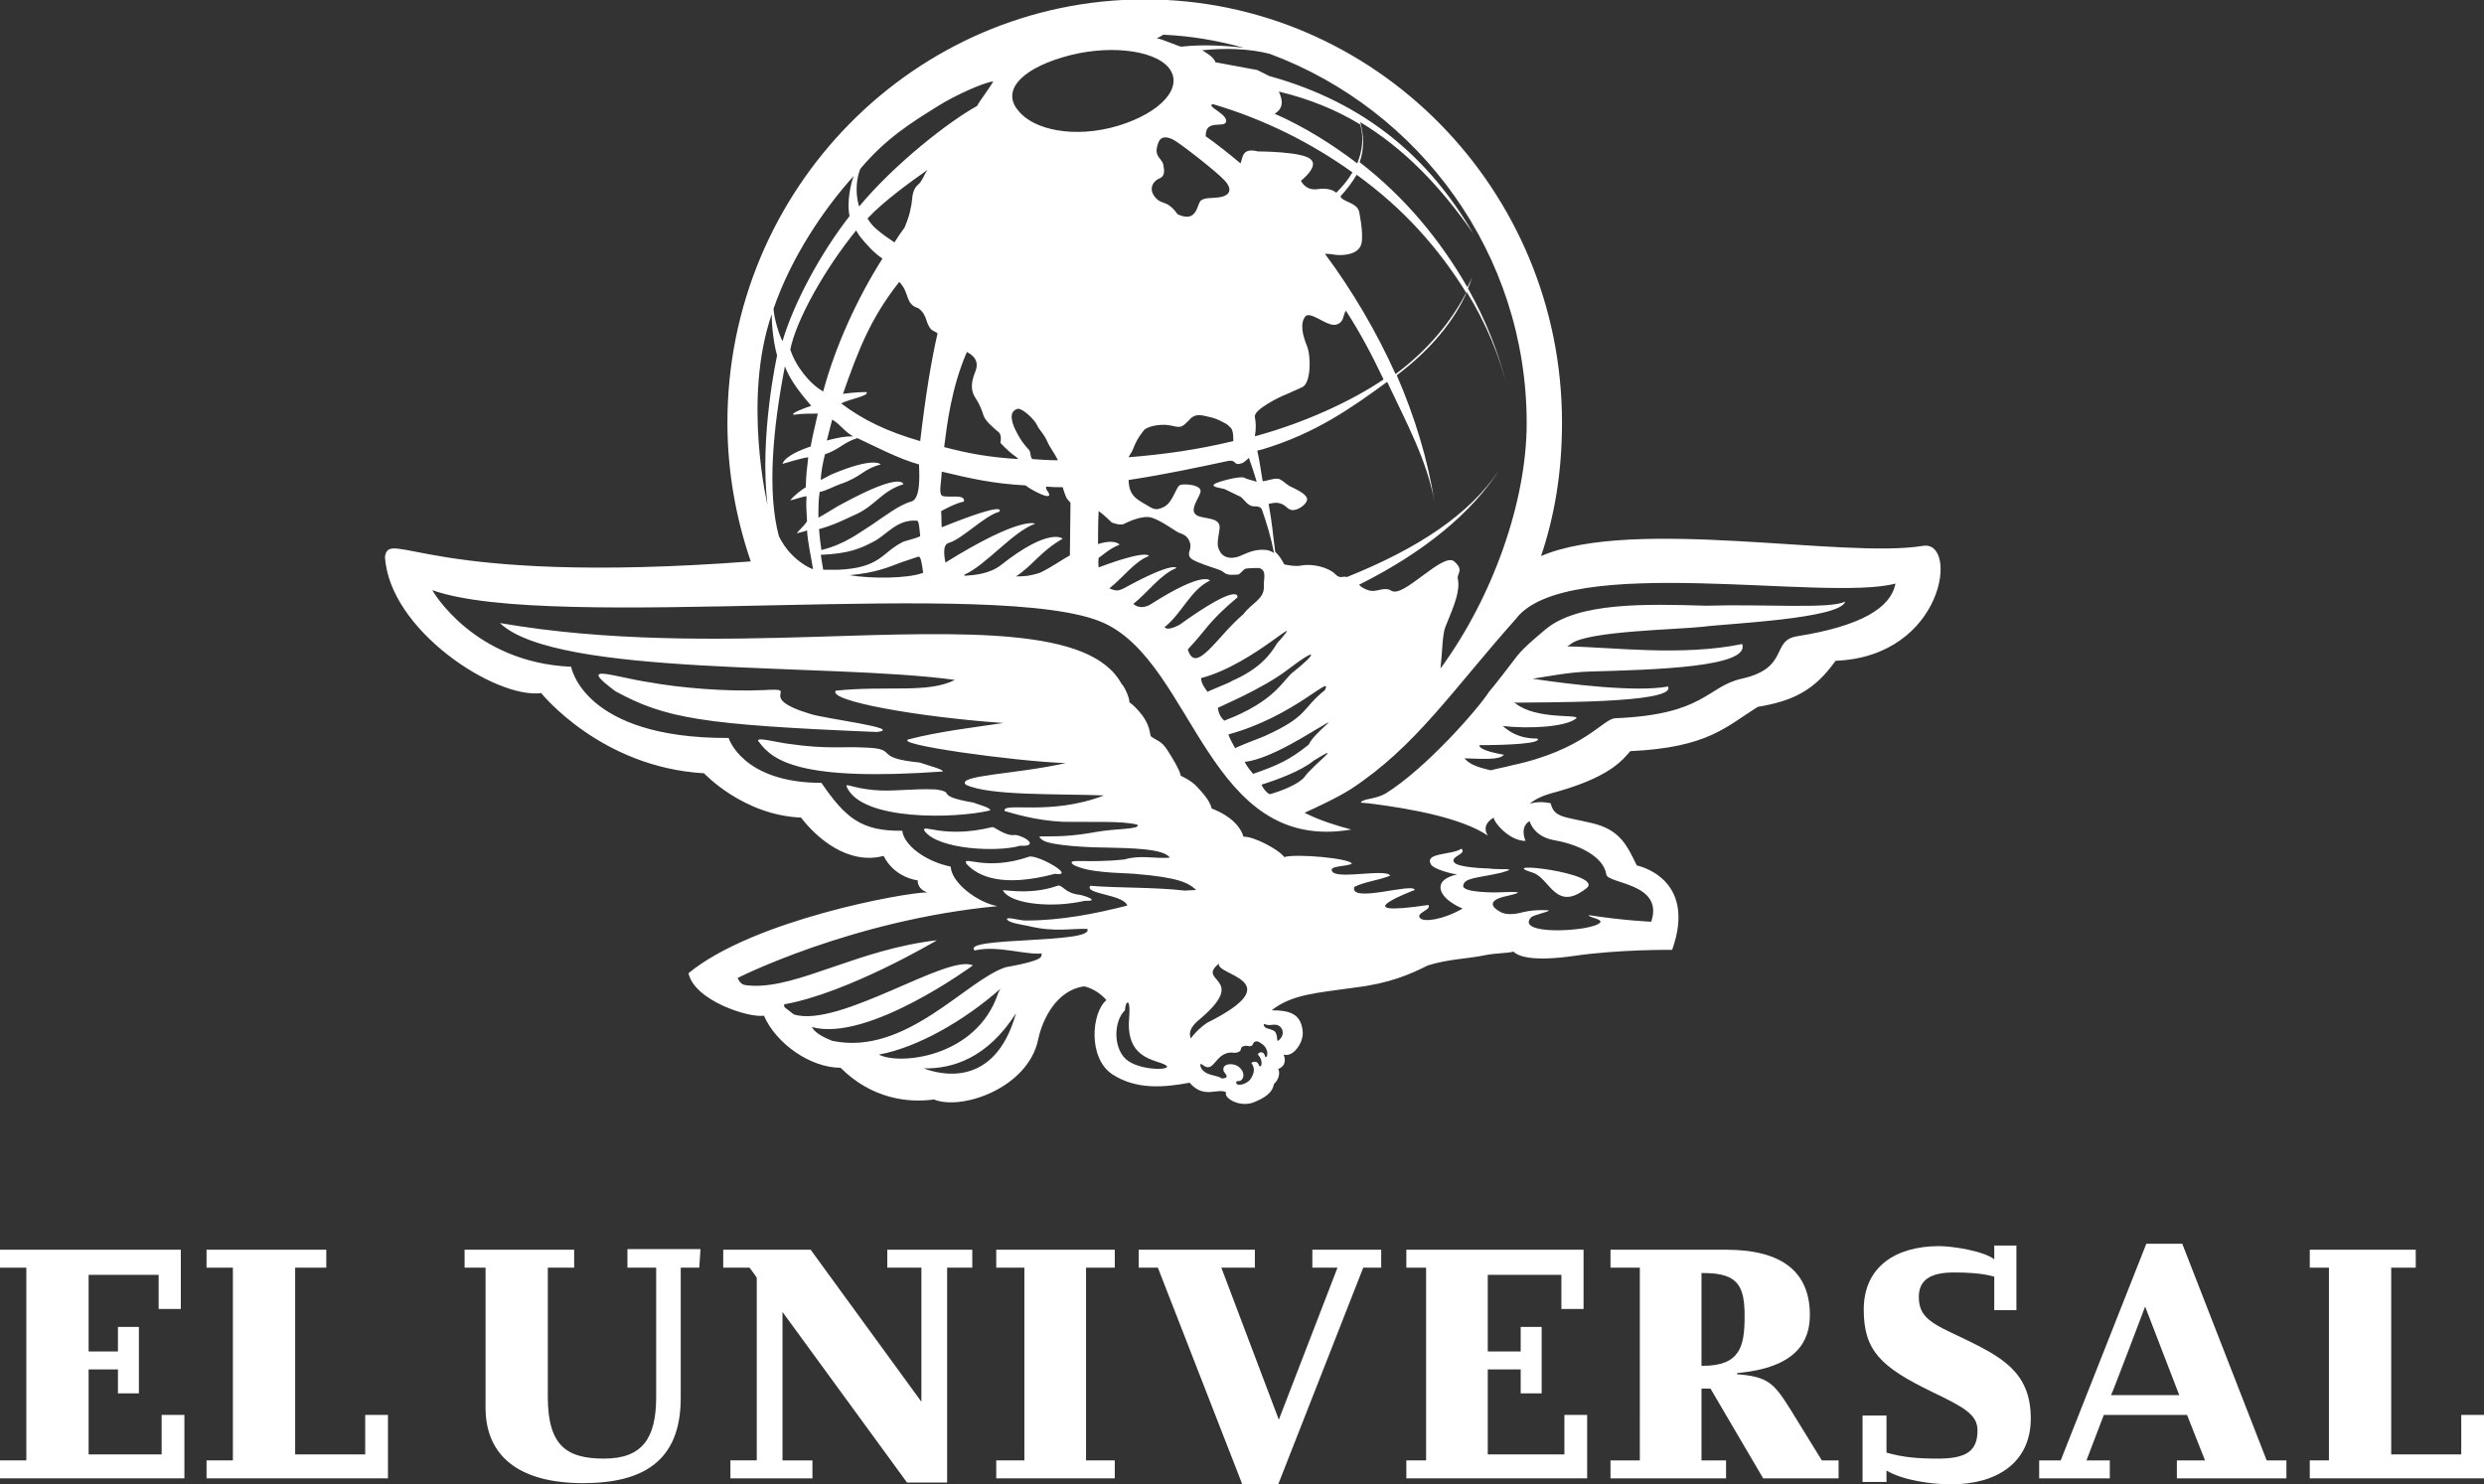 <?xml version="1.0" encoding="utf-8"?>
<!-- Generator: Adobe Illustrator 23.0.1, SVG Export Plug-In . SVG Version: 6.00 Build 0)  -->
<svg version="1.1" id="Capa_1" xmlns="http://www.w3.org/2000/svg" xmlns:xlink="http://www.w3.org/1999/xlink" x="0px" y="0px"
	 viewBox="0 0 414.9 248" style="enable-background:new 0 0 414.9 248;" xml:space="preserve">
<rect x="0" y="0" width="414.9" height="248" fill="#333333" stroke="none"/>
<style type="text/css">
	.st0{fill:#FFFFFF;}
</style>
<path class="st0" d="M102.8,115.5c-6.6-4.9-0.4-2.4,5.7-1.5c4.9,0.9,12.8,1.6,19.1,1.3c6.6-0.4-1.9,1.1,7.8,4
	c2.5,0.8,15.7,2.4,11.1,3C117.1,121.1,111.1,120,102.8,115.5 M258.7,152.1c0,0-2.2-0.2-4.3,0.3c-1.8,0.5-3.1,0.4-3.9-0.1
	c-1.3-0.7-2.2-1.9,1.2-2.6c3.5-0.8,1.4-0.7-1.7-0.6c0,0-5.7,0.1-5.6-1.1c0.1-1.4,2.6-1.3,6.4-2.2c3.1-0.9-0.1-0.4-2.2-0.7
	c0,0-5-0.1-5.7-1c-0.8-1,2.2-1.4,1.2-2.3c-1.6,1.1-6.2,0.6-5.1,2.6c0.4,0.8,3.4,1.6,4.4,1.7c-4.1,0.9-3,3.3-1.1,4.6
	c0.7,0.5,1.3,0.8,2,1.1c-3.3,1.9-6.5,2.3-7.1,1.6c-0.8-0.9,1.9-1.3,1.4-2.2c-14.8,2.2-2.3-2.5-2.3-2.5c-0.2-1.3-10.9,2.3-10.1-0.5
	c1.7-0.9,4.1-1.1,6-1.9c-0.6-1.2-8.5,0.6-9.6-0.6c-1-1.1,2.5-0.9,3.2-1.4c-0.3-0.9-9.3-1.7-11.3-1.1c-0.8-1.2-5.1-3.5-6.8-3.4
	c-0.8-2.7-3.9-4.2-5.3-4.7c-0.4-1.6-1.9-3-2.7-3.9c-0.9-0.8-1.5-1.1-2.5-1.6c0-0.7-1.5-3.2-2.3-4.4c-0.9-1.4-1.8-1.5-2.7-2.2
	c-0.2-1.2-0.5-2.3-1.5-3.6c-0.7-0.9-1.4-1.6-2.1-2.1c0.2,0-0.4-2.1-1.3-3.1c-5.2-9.4-25.7-8.6-51.1-7.8c-16.3,0.5-34.8,0.8-52.7-2.3
	c9.5,9.1,54.9,6.6,76,9.5c-4.5,2.3-11.3,0.9-19.9,1.8c-1.4,1.7,13.7,4.4,28,5.4c-4.7,0.7-10.7,1.4-15.7,2.7
	c-3.4,0.8,17.5,3.7,26.1,4c-8.5,1.9-18.2,2-16.7,3.6c3.9,1.9,15.5,1.5,23.1,1.8c-9.1,3.5-17,1-16.6,2.6c1.4,0.4,5.2,1.6,9.7,1.8
	c4.2,0.1,10.1-0.2,12.5,0.5c0.5,0.8-3.6,0.6-6.9,1.2c-8.1,1.5-10.8,0-8.9,1.4c1.4,0.9,7.9,1.2,10.1,1.2c4.9,0.1,10.1,0.2,11.1,1.7
	c-2.6,0.2-4.9-0.5-7.6,0.3c-6.6,0.7-9.9-0.3-8.5,0.9c2.7,1.4,7.8,1.3,10.2,1.5c7.4,0.6,9,1.5,10.3,2.7c-0.2,0-1.7,0.1-1.9,0.1
	c-5.3-0.6-10.8-0.4-15.8-0.8c-1,1.4,5.5,1.4,6.2,3.3c-5.5,1.4-11.1,2.5-17,2.5c-1,0-3.3-0.7-3.1-0.2c0.3,0.6,2.5,0.9,3.5,1.1
	c4.5,1.1,7.1,0.4,9.9,0.5c1.4,2.5-21.2,1.3-18.8,3.6c3.8-0.9,8.5,0.8,11.3,0.5c-0.7,0.3,1.7,0.9-6.1,2.3c-6.6,2.1-16.7,14.9-29,12.3
	c-2.8-1.1-3.2-2-3.4-2.3c9.4,2.6,26.9-10.3,26.9-10.3c-4.2-2-22.3,10.5-29.9,8.2c-1.6-1.3-1.7-1.1-1.6-1.7
	c10.7-1.9,25.5-10.7,25.5-10.7c-13.1,1.5-23,7.9-30.8,7.6c-1.6-0.1-1.9-0.1-2.5-1.3c0,0,19.1-9.7,43.4-12c-3.3-0.6-7.7-3.9-7.8-6.6
	c-4.3-0.9-7.8-3.6-8.1-6c-6.9,0.1-9.5-2.2-13.5-8c-13.2,0-15.5-7.5-15.5-7.5c-24.3,0.1-26.3-11.9-26.3-11.9
	C79,110.7,72.2,98.6,72.2,98.6c20.1,7.2,95.2-2.3,112.2,5.5c15.1,6.9,17.3,38.6,41.3,34.5c-2.6-0.7-5.2-1.5-7.8-2.8
	c1.5-0.7,5.3-2.4,7.8-4c10.8-7.1,16.9-16.5,27.5-28.4c8.4-11.1,51.8-2.8,63.4-5.9c-0.8,4.1-5.8,7.1-16.4,8.8
	c-4.5,0.7-1.2,5.3-9.3,7.1c-5.8,1.3-6.1,6-21.1,6.6c-2.1,0.1-5.1,5.3-17.4,7.9c-1.1,0.3-2.3,0.5-3.4,0.8c-2.6-0.6-3.6-1.1-4.4-2
	c3.2,0.1,5.9,0.3,6.6-0.6c-1.2-0.2-4.2-0.8-4.1-1.6c5,0,10.5-0.3,9.7-1.1c-3.2,0-4.7-1.2-5.8-2.1c4.2,0.5,10.6,0.2,12.3-1.3
	c0.5-0.7-6.7,0.3-10.2-2.5c-0.1,0-0.1,0-0.2-0.1c4.1-0.1,27.3,0.2,25.7-2.7c-5.3,1-16.7-0.4-22.6-1.3c2.6-0.4,6.1-1.1,9.5-1.2
	c10.6-0.3,26.9-0.7,25.5-4.6c-10.1,2.1-22,0.5-29.2,0.4c0.2-0.2,0.5-0.3,0.7-0.5c3-2.1,17.7-2.3,22.1-2.8c3.6-0.5,22.9-1.3,23.6-4.2
	c-2.4,1.3-13.4,0.4-23.2,0.7c-10.1-0.3-21.5-0.6-26.9,4c-1.3,1.1-3.4,2.8-4.7,4.4c-0.9,1.2-3.9,5.1-4.7,6
	c-1.7,2.7-10.5,12.8-17.3,17c-1.8,1-3.8,0.8-4.1,1.5h-0.1c0.4,0,0.8,0.1,1.3,0.1c8,1,15.8,2.6,20,5.4c-0.7-1.1-0.4-2.2,1-3
	c0,0.8,2.6,3.9,5.3,3.9c-1-2.6,0.7-3.3,0.7-3.3s0.6,2.6,4.2,3.2c3.5,0.6,8.1,2.5,8.6,5.7c0.2,1.6,9.7,1.4,7.5,7.9
	c0,0-4.7-0.2-10.4-1.1c-0.3,0.4,3.1,0.7,1.5,1.5c-2.3,1.3-13.7,1.8-11.2-1.1C256.2,152.8,258.7,152.4,258.7,152.1 M203.6,161
	c-0.6,2,12.2,2.8-2,9.9c-0.9,0.6-2,1.6-2.7,2.6c-0.3-0.8-0.3-1.8,1.6-3.3C208.6,163.3,199.7,164.1,203.6,161 M213.1,172.6
	c-0.1-0.4-0.8-0.6-1.5-0.8c-0.4-0.1-0.7-0.7-0.4-0.7c0.8,0.3,1.1,0.1,1.7,0.1c1.3,0,1.8,1.5,0.9,2.4
	C213.1,174.4,213.5,173.4,213.1,172.6 M202.4,179.6c-0.9-0.2-1.7-0.7-1.9-1.5c-0.1-0.9,0.6,0.3,1.3,0.2c1.2,0,1.7-2.8,4.4-2.4
	c0.3,0,0.8-0.1,1-0.4c0.1-0.3,0.1-0.6,0.5-0.7c0.3-0.1,0.6-0.1,0.9,0c0.7,0,0.6-0.3,0.8-0.6c0.3-0.3,0.7-0.3,1.2,0.1
	c1.1,0.6,1.3,1.9,0.9,2.3c-0.2,0.2-0.2-0.3-0.3-0.4c-0.3-0.7-1.1-0.3-1.1,0c1.1,1.1,0.5,2.7,0.1,1.6c-0.2-0.5-0.8-0.5-1.2-0.2
	c0.7,0.9,0.5,1.8-0.2,2.8c-0.7,0.8-2.1,1.1-2.3,0.6c-0.1-0.7,0.5-0.1,0.9-0.6c0.5-0.5,0.4-1.6-0.7-2.3c-1.1-0.6-2.7-0.3-2.3,0.9
	c0.4,0.6,1,1.1-0.3,1.2C203.7,179.9,203.1,179.8,202.4,179.6 M188.5,177.3c-2.6-1.7-2.6-6.6-0.6-8.5c0.1-1.7,1-2.2,0.7,1.3
	c-0.6,6.8,4.3,6.9,6,7.8C196.3,178.8,191,179,188.5,177.3 M154.3,178.5c4.8,0.1,10.6-1.7,15.4-9.2
	C166.1,182.2,156.6,179.4,154.3,178.5 M146.8,176.2c6.5-1.2,14.3-5.7,20.3-11c-0.1,0.2-0.3,0.5-0.4,0.8
	C163.1,176.7,150.2,178,146.8,176.2 M128.9,52.5c0,2.3,0.4,5.2,0.9,6.9c0,0-3,13.5-1.6,25C128.2,84.4,124,66.7,128.9,52.5
	 M142.6,29.4c-0.5,1.2-1.2,4.5-0.7,6.7c-4.9,6.3-9.3,14.5-11.2,20.9c-0.6-1.1-1.4-3.8-1.5-5.4C132.1,43.1,137.6,34.9,142.6,29.4
	 M135,76.4c-0.2,1.8-0.4,3.2-0.4,5c-0.7,0.4-2.1,1.5-2.6,2.2c0.6-0.1,1.9-0.6,2.7-0.7c0,0.4,0,1.8,0.1,2.2c0,0.7-0.4-5.2,0,2
	c-0.5,0.8-1.4,1.5-1.7,2c0.3-0.1,1.4-0.3,1.7-0.5c0.1,2.1,0.8,5,1,6.5c-0.9-0.3-2.5-1.3-3.6-2.5c-0.9-0.9-1.6-2-2.1-3
	c-2-7.4-1-18.1,1-28.4c0.9,2.5,3.1,5.1,4.4,6.6c-1.2,0.4-3.6,1.3-2.9,1.5c1.1-0.2,2.8-0.2,4-0.2c-0.4,1.8-0.9,3.8-1.2,5.5
	c-1.5,0.5-4.3,1.6-4.7,2.9C131.8,77.2,133.6,76.6,135,76.4 M143.8,39.7c0.8,1,2.2,2.6,3.6,3.5c-4.2,6.6-7.9,14.7-9.9,22.2
	c-2.2-1.2-4.6-4.2-5.5-7c1-5,5.8-13.5,11-19.9C143.2,38.8,143.5,39.4,143.8,39.7 M151.1,38c-0.6,0.8-1.2,1.7-1.7,2.5
	c-0.9-0.6-2.1-1.4-3.1-2.3c-0.6-0.5-1.1-1.2-1.4-1.7c2.7-2.9,7.3-6.2,10-8.1c-0.6,0.9-0.9,1.9-1.5,2.4c-1.3,1.1-0.9,2.7-1.3,4
	C152,35.6,151.6,36.8,151.1,38 M153.7,73.7c-5.5-1.6-9.5-3.5-13.2-6.3c1.3-0.7,4.9-1.3,4.2-1.9c0,0-1.8,0-3.9,0.3
	c2.6-7.4,4.6-12.6,9.4-18.7c1.8,1.8,0.9,3.7,3.2,4.4c1.6,1.2,1.1,2.5,2.2,3.6c0.1,0.1,0.8,0.4,1,0.6C155.6,60,154.6,66,153.7,73.7
	 M150.7,93.9c1.7-0.6,2.5-0.8,2.7-0.9c0.4,0,0.5,0.7,0.8,2.7c-2.6,1-8.8,1-12.3,0.4C146.3,95.7,148.3,94.8,150.7,93.9 M138.1,73.6
	c0.3-1.2,0.6-2.4,0.9-3.5c1.5,0.9,2,2,3.5,2.8C141.1,72.9,140,73.1,138.1,73.6 M141,84c-1.4,0.7-2.5,1.5-4.3,2.5
	c0-1.9,0-2.8,0.2-4.3c1.1-0.2,2.5-1,3.4-1.3c3.6-1.2,3.8-2.5,6.8-3.3c0,0-1-1.4-8.3,1.7c-0.4,0.2-1.3,0.7-1.7,0.9
	c0-1.2,0.4-3.2,0.7-4.3c2.4-0.8,3.1-2,5.4-2.7c3,1.4,7,3.5,10.3,4.4c0.1,2.3,0.2,5.8-1.3,6.2c-1.9,0.5-4.4,2.4-6.6,3.9
	c-2.1,1.3-4.4,3.2-8.4,4.2c-0.2-1.3-0.3-2.2-0.4-3.5c2.3-0.6,4.3-1.6,5.8-2.3c3.6-1.5,4.5-4,8.3-5.2C150.8,80.7,150.3,79,141,84
	 M137.1,92.7c4.8-0.2,6.7-1.1,8.8-2.2c2.2-1.1,3.9-3.8,7.3-3.5c0.3,0,0.4,1.6,0.5,2.6c-0.6,0.3-2.2,0.7-2.8,0.9
	c-3.7,1.8-3.7,4.4-11,4.7l-2.4,0C137.3,94.1,137.1,92.7,137.1,92.7 M143.7,28.2c4.3-5.1,8.5-7.7,13-10.5c2.7-1.7,7.5-3.9,9.2-4.1
	c-0.6,1.1-2.3,3.3-2.7,4.1c-4.7,2.6-13.7,9.6-19.7,16.8C142.7,31.9,143.2,29.4,143.7,28.2 M166.8,72.2c0.6,0.5,0.3,1.8,0.3,1.8
	s1.4,1.5,2.3,2.1c0.3,0.2,0.5,0.4,0.7,0.6c-4.9-0.3-8.2-0.9-12.4-2c0.5-3.9,1.2-9.9,3.8-15.9c0,0.1,2.4,0.9,1.4,3.3
	c-1,2.4-0.5,3.6,0.1,4.5c0.6,0.9,1,1.9,1.3,2.9C164.7,70.5,166.2,71.7,166.8,72.2 M170,68.3c0.8-0.1,2.8,1.8,3.2,2.7
	c0.5,1,1.1,1.4,1.7,2.7c0.4,1,1.3,2.1,1.8,3.2c-1.3,0-3.1-0.1-4.3-0.2c-0.4-0.6-0.2-1.1-0.5-1.5c-0.8-0.9-1.4-1.5-2.5-3.8
	C168.5,69.2,169.2,68.5,170,68.3 M158.5,90.7c2.3-0.7,5.9-4.5,8.4-5.2c0,0,1.8-2-9.6,2.6c-0.1-1.1,0-1.2-0.1-2.7
	c0.4-0.2,2.3-1.3,3.8-1.6c0.3-1.4-2.8-0.5-3.7-1c-0.5-0.6-0.1-1.9,0-4c5,1.2,8.6,2,14,2.3c0.8,0.7,5.4,3.2,3.5,0.7
	c-0.1-0.1,0-0.3-0.1-0.5c1.1,0.1,1.7,0.1,2.8,0.1c0.4,1.4,0.7,1.9,0.7,1.9s0,0,0.6,0.7l-0.1,8.8c-1,0.5-3.1,2-5,2.9
	c-1.9,0.6-2.8,0.6-4,0.6c2.9-1.9,4-4.1,7.8-6.3c0,0-2.2-2-10.3,4.4c-1.9,1.5-4.5,1.7-6.1,1.8c0.1,0-0.1-0.1,0-0.2
	c3.5-1.5,8.1-7.2,11.8-8.5c0,0-2.3-1.4-15,6.5C158,94.1,157.1,91,158.5,90.7 M177.4,9.6c7.2-2.2,15.2-1.4,17.8,1.7h0
	c2.6,3.2-1.2,7.5-8.4,9.7c-7.3,2.2-14.2,0.7-16.7-2.5C167.4,15.4,170.1,11.8,177.4,9.6 M194.3,5.8c4.7,0.2,9.2,1,13.5,2.2
	c-3-0.4-7.1-0.6-10.5-0.2c-0.6-0.1-3.2-1.3-4.1-1.4C193.9,6.1,194.1,5.9,194.3,5.8 M219.4,127.1c5.5-3.4-0.1,0.7-1.5,2.7
	c0,0-1,1.5-5.8,2.9c-0.5-0.2-1.1-0.9-1.4-1.6C213,130.4,217.4,128.8,219.4,127.1 M220.5,121.5c3.7-2.3-1,0.9-1.9,2.9
	c-3.2,2.6-5.3,3.5-9.3,4.9c-0.4-0.5-1-1.2-1.4-2C212.4,126.8,219.6,121.9,220.5,121.5 M205.2,122.7c11-3,17.5-10.3,16.1-7.4
	c-4,3.2-2.6,4.3-10.1,7.7c-2.1,0.8-4.8,1.9-4.9,2C206,124.4,205.3,123.3,205.2,122.7 M216.1,112.2c-1.8,1.3-2.9,4.9-11.6,8.2
	c-0.6-0.5-0.9-1.1-1.1-2.1c-0.1-0.1,7.4-3.1,11.8-6.5C220.3,107.9,219.9,109.2,216.1,112.2 M205.2,77c1.4-0.2,0.8,0.9,2.2,0.4
	c0.2,0,0.8-0.5,1.2-0.9c0.3,0.8,1,2.9,1.3,4c-0.5-0.2-1.6-0.4-2.1-0.7c-0.8-0.3-4.5,0.7-5,1.1c-0.5,0.5,1,0.6,1.7,0.8
	c0.7,0.3,1.8,0.9,2.5,1.2c0.7,0.2,1.3,1.8,2.6,1.7c0.3,0,1,0,1.2,0.6c0.8,2.3,1.5,4.6,2,7.2c-0.3-0.2-0.7-0.4-1.2-0.5
	c-1.8-0.2-2.9,0.3-4.5,1c-1.7,0.7-3,0.1-3.4-0.9c-0.5-0.9-0.3-1.6,0-3.6c0.3-2.1-2.6-1.6-3.8-2.3c-1.3-0.8,0.2-2.6,0.6-3.8
	c0.4-1.3-2.5-1.5-3.3-1.3c-0.8,0.2-1.2,2.9-2.8,3.7c-1.6,0.8-1.9,0.2-3.7-0.8c-1.7-1-2.1-1.9-2.2-3.7C195,79.2,200,78.1,205.2,77
	 M194.9,71c1,0.1,1.6,0.4,2.2,0.3c0.6-0.1,1.1-0.7,1.9-1.5c0.9-0.7,1.8-0.4,2.7-0.2c1.1,0.2,2,0.6,2.5,0.9c0.6,0.3,0.7,0.3,1.4,1
	c0.4,0.5,0.4,1.5,0.4,2.2c-6.3,1.5-11.5,2.2-17.5,2.7c0.3-0.6,0.6-0.9,0.8-1.5c0.4-1,0.8-1.8,1.6-2.8
	C191.5,71.1,193.9,70.9,194.9,71 M221.3,42.4c0.6,0,1.3,0.1,2,0.2c1.5,0.1,3.7-0.2,4.1-1.9c0.4-1.7-0.4-5.4-0.4-5.4
	c-0.4-1.4-2.4-1.5-3-2.3c0-0.1-0.1-0.1-0.1-0.2c1.1-1.2,2-2.4,2.7-3.6c7.9,5.7,13.7,12.3,18.3,19.7c-2.5,4.8-6.4,9.6-11.8,13.6
	C229.9,55.4,225.9,48.6,221.3,42.4 M209.6,69.7c-0.3-1.3,4.5-3.5,4.5-3.5s1.9-0.8,3.4-1.5c1.5-0.7,1.5-5.2,0.8-6.9
	c-0.7-1.7-1.2-3.7-0.3-4.9c0.9-1.1,3.8,1.9,5.3,1.3c1.2-0.4,1-1.5,1.5-2.3c2.4,3.7,4.4,7.5,6.3,11.5c-5.8,3.9-13.6,7.3-20.8,9.3
	c-0.2,0.1-0.5,0.1-0.7,0.2C209.8,71.8,209.8,70.6,209.6,69.7 M213.6,15.3c5,1.2,9.5,3,13.6,5.5c0.6,2.1,0.4,4.3-0.5,6.5
	c-4.2-3.2-8.8-6.1-13.8-8.3C214.4,18.1,214.3,16.8,213.6,15.3 M202.6,17.4c8.8,2.6,16.6,6.6,23.3,11.4c-0.7,1.2-1.6,2.3-2.7,3.4
	c-0.6-0.5-1.5-0.8-3.1-0.6c-2.1,0.3-2.8-1.4-2.8-1.4s3.1-2.4,1.6-3.6c-1.4-1.3-8.8-1.3-8.8-1.3c-2.7-0.7-2.5,1.1-2.9,2
	c-1.9-1.6-3.9-3.2-5.9-4.6c0.1,0,0.1,0,0.1,0c-0.1-2.9,3.2-1.2,3.4-2.4C205,19,201.3,17.7,202.6,17.4 M204.5,30.1
	c1.5,1.6,0.8,2.5-0.5,2.8c-1.4,0.3-2.9,0-3.5,0.7c-0.6,0.7-0.6,3.7-3.8,2.2c-1.9-2.6-2.6-1.4-3.8-2.9c-1.2-1.5-0.1-2.8,0.8-3.1
	c0.9-0.4,0.8-1.3,0.6-2.3c-0.2-1-1.5-1.3-1-3.1c0.2-0.7,0.5-2.1,2.6-1.1C196.8,23.7,203,28.5,204.5,30.1 M206.7,99.8
	c0,0,0.6-2.8-9.7,4.6c-1,0.5-2,0.9-2.5,0.4c3-2.4,4.3-6.2,7.6-7.8c0,0-1-1.7-9.8,3.9c-0.9,0.6-2.1,0.8-3,0c2.5-2,4.5-4.9,7.2-6
	c0,0-0.4-1.2-8.8,3.4c-0.7,0.3-1.1,0.6-2.4,0c2.3-1.8,4.2-4.5,6.6-5.4c0,0-0.1-1.2-8.4,1.9c-0.1-1.1,0-1.1,0-1.6
	c0.7-0.4,1.7-1.5,3.5-2.2c0,0-0.7-1-3.6-0.1c0,0,0-3.7,0.1-5.5c0.8,0.5,2.2,1.9,2.2,1.9s1.5,0.6,2.1,0.2c0.6-0.3,3.1-1.5,4.6-1
	c1.6,0.5,4,2.3,4.5,2.5c0.5,0.2,1.4,0.4,1.8,1.5c0.4,1.1-0.2,1.6-0.1,2.2c0.1,0.6,0.5,0.9,2.7,1.7c2.3,0.8,2.6,0.8,3.2,1.3
	c0.6,0.5,1.7,0.3,2.2,0.3c0.5,0,0.9-0.9,1.4-1c0.5-0.1,2.2-0.1,2.2-0.1c1.4,0.4,0.7,1.9,0.8,3.1c0.1,2.1-2.1,2.8-3.4,4.6
	c-4.4,3.7-8,10.3-9.3,5.9C201.7,105,201.7,104,206.7,99.8 M201.7,115.6c-0.5-0.7-1-1.3-1.1-2.3c8.9-2.3,18.2-12.1,12.7-5.8
	c-1.2,2-3,4.3-7.6,6.3C205.8,113.9,201.7,115.5,201.7,115.6 M255,70.7c0,13-5.6,29-14.4,41c0.3-2.5,0.3-5.6,0.8-6.9
	c1.6-3.9,2.5-6.1,2.1-8.1c-0.2-0.9,1.1-1.4-0.6-2.9c-1.9-1.6-8.5,6.2-10.5,4.9c-1.3-0.8-2.4,0.4-3.9-0.1c-0.8-0.3-1.1-0.5-1.5-0.9
	c11-5.5,18.9-12.1,23.5-19.3c-5,7.6-13.8,13.3-25.5,18c-0.9-0.2-1.1,0.4-2-0.5c-1.1-1.1-3.8-1.8-5.7-1.4c-1.1,0.2-2.8-0.2-2.8-0.2
	s-0.6-1.3-1.5-2.1c-0.4-3-0.5-4.7-1.1-8c0.6-0.2,1.4-0.2,1.4-0.2c1.5,0.2,1.5,1,2.4,1.2c0.9,0.2,2.4-0.8,2.6-1.6
	c0.2-0.8-1.1-1.5-2.3-2.1c-1.2-0.5-1.4-1-2.2-1.4c-0.7-0.4-2.2,0.3-2.9,0.3c-0.3-1.7-0.5-3.4-0.9-5.1c0.2-0.1,0.5-0.1,0.8-0.2
	c9-2.7,15-7,20.9-11.3c3.2,6.8,6.7,13.2,7.9,20.1c-1.1-7.1-3.3-14.3-6.3-21.2c5.7-4.3,9.6-9.1,11.7-13.9c3.2,5.2,5.5,10.7,6.8,16.1
	c-1.4-5.8-3.6-11.4-6.6-16.7c0.3-0.7,0.5-1.3,0.7-2c-0.2,0.6-0.5,1.2-0.8,1.8c-4.6-8-10.5-15.1-18-20.9c0.8-2.2,0.7-4.5,0.1-6.7
	c7.3,4.4,13.4,10.7,19,18.8l-0.2-0.3c-7.2-12.3-17.7-21.7-34-26.2l-2-1l-7-1.3c-0.2-0.9-1.9-1.8-2.2-2c3.8-0.4,7.8-0.3,11.3,0.6
	C237.1,18.3,255,42.4,255,70.7 M204.8,182.5c-0.5,0.9,2.3,2.7,4.8,1.6c2.7-1.1,3-2.2,3.2-3c0.9-0.8,1-2,0.7-2.5
	c1.5-0.6,1.1-1.9,0.9-2.4c1.7,0.5,3.3-2.1,3.2-3.7c-0.2-3.2-2.3-3.7-5.2-3.7c3.4-2.7,7.6-2.9,13.9-3.8c5.8-0.7,9.2-2.2,12.2-3.7
	c3.5-1.1,6.7-1.1,9.5-1.7c2-0.4,3.6-0.3,4.8-0.6c0.8,0.8,3.2,1.7,10.2,0.7c7.5-1.1,16.3-1,16.3-1c4.3-12.1-5.9-14.1-5.9-14.1
	c-1.6-3.2-2.7-6-7.6-7.1c-4.7-1.1-6.2-0.9-6.8-3.3c-1.5-0.3-2.6-0.2-3.5,0.1c0.8-0.7,2-1.3,3.4-1.7c9.9-2.6,12.1-5.6,13.4-7.1
	c13-0.6,16-4.1,21.3-7.4c6-1,9.5-2.8,13-7.7c18.2-0.7,20.6-20.2,14.6-19.2c-13.2,2.2-48.3-4.9-63.8,1.7c2.2-6.5,3.5-13.8,3.5-22.3
	c0-39-31.3-70.7-69.7-70.7c-38.4,0-69.7,31.7-69.7,70.7c0,8.1,1.4,15.9,3.9,23.2c-54.4,4.1-60.3-5.6-61.1-0.8
	c0.7,12.3,18.5,23.8,26.1,22.8c0,0,9.9,12.4,27.2,13.4c0,0,6.5,7,16.2,7.4c2.5,3.3,7.8,8,13.8,6.4c0,0,1.4,3.4,5.7,4.1
	c0,0-0.2,1.4,1.6,2c-3.7,0-29.1,4.6-39.9,13.5c1,4.6,10.1,7.5,12.6,7.1c2,4.6,7.7,8.7,12.8,8.7c5.2,5.2,11.3,5.9,15.6,5.3
	c4.6,1.9,15.7-1.9,17.4-10c0.7-3.4,3.1-8.3,7.7-8.9c0,0,2.1,0.4,3.7,2.3c-2.5,2.1-3.1,9.7,1,12.4c4,2.6,8.6,2.2,12.9,1.4
	C201.1,183.7,203.4,181.7,204.8,182.5 M131.9,124.3c-2-0.2-6.2-1.4-5.1-0.3c2.3,3.1,6.9,6.6,30.7,4.9c-0.1-0.4-1.8-0.8-3.9-1.5
	c-8.1-0.8-3.2-2.3-9.1-2.5C141.1,124.7,138,125.2,131.9,124.3 M156.3,131.9c3.6,0.5-0.5,1,6.3,2.2c1,0.4,2.8,0.8,2.8,1.3
	c-5.8,1.4-21.6,1.8-24-4c-0.2-0.6,1.1,0.3,4.6,0.6C149,132.3,152.7,131.7,156.3,131.9 M154.4,138.8c2.3,3.2,12.4,3.6,16,2.5
	c3.1,0.2,1.1-1.5-0.8-1.8c-1.7,0.3-3.6-1.5-3.9-1.3C157.5,140.2,153.9,137.5,154.4,138.8 M176.2,146c-8.7,2.3-12.8,0.5-14.8-1.7
	c-0.7-1.5,3.1,1.4,10.6-1.2C173.8,143,179.8,146.5,176.2,146 M180.3,149.5c-2.6-0.3-2.8-1.8-3.7-1.5c-5,1.8-10,0.3-9,0.9
	c1.3,2.1,8,2.9,13.6,1.6C183.9,150.6,181.1,149.6,180.3,149.5 M256,145.8c-6.8-2.1,12.1,0.1,9,2.6
	C259.8,152.5,258.9,146.7,256,145.8"/>
<g>
	<polygon class="st0" points="30.8,247 0,247 0,244 4.4,244 4.4,211.8 0,211.8 0,208.8 30.2,208.8 30.2,218.7 26.5,218.7 26.5,213 
		14.8,213 14.8,225.8 19.7,225.8 19.7,221.7 23.2,221.7 23.2,232.8 19.7,232.8 19.7,228.8 14.8,228.8 14.8,243 27,243 27,236.4 
		30.8,236.4 	"/>
	<polygon class="st0" points="64.8,247 34.5,247 34.5,244 38.9,244 38.9,211.8 34.5,211.8 34.5,208.8 54.5,208.8 54.5,211.8 
		49.3,211.8 49.3,243 61,243 61,236.4 64.8,236.4 	"/>
	<path class="st0" d="M116.8,211.8h-3.1v21.8c0,10.6-6.4,14.2-16.3,14.2c-10.8,0-16.3-4.6-16.3-12.6v-23.4h-3.5v-3h18.3v3h-4.4v21.6
		c0,8.3,3.3,10.3,9.4,10.3c6.4,0,8.7-3.4,8.7-10.3v-21.6h-4.8v-3.1h12.2L116.8,211.8L116.8,211.8z"/>
	<path class="st0" d="M130.7,244h5v3H122v-3h4.4v-30.5c0-0.1-1.2-1.7-1.2-1.7h-4.4v-3h14.6l18.5,25.4v-22.4h-5.7v-3h14.2v3h-4.2
		v35.9h-6.7l-20.8-28.5L130.7,244L130.7,244z"/>
	<polygon class="st0" points="186.2,247 166.4,247 166.4,244 171.1,244 171.1,211.8 166.4,211.8 166.4,208.8 186.2,208.8 
		186.2,211.8 181.4,211.8 181.4,244 186.2,244 	"/>
	<polygon class="st0" points="213.5,248 207.5,248 193.4,211.8 190.2,211.8 190.2,208.8 209.6,208.8 209.6,211.8 204,211.8 
		213.6,237.2 223.4,211.8 219.2,211.8 219.2,208.8 230.7,208.8 230.7,211.8 227.7,211.8 	"/>
	<polygon class="st0" points="265.1,247 234.9,247 234.9,244 238.2,244 238.2,211.8 234.9,211.8 234.9,208.8 264.5,208.8 
		264.5,218.7 260.8,218.7 260.8,213 248.5,213 248.5,225.8 254,225.8 254,221.7 257.5,221.7 257.5,232.8 254,232.8 254,228.8 
		248.5,228.8 248.5,243 261.3,243 261.3,236.4 265.1,236.4 	"/>
	<path class="st0" d="M290.2,229.4c10-0.9,12.1-5.4,12.1-9.7c0-7-4.4-10.9-14-10.9H269v3h4.9V244H269v3h19.3v-3h-4.1v-12h1.5l8.8,15
		h12.6v-3h-2.8l-5.3-8.6c-2.7-4.3-3.7-5.4-8.9-5.8L290.2,229.4L290.2,229.4z M284.2,212.7h0.4c5.8,0,6.8,2.3,6.8,7.2
		c0,5-0.7,8.3-7,8.3h-0.2L284.2,212.7L284.2,212.7z"/>
	<path class="st0" d="M315.1,247.6h-4v-11.1h4v6.2c2.8,0.8,5.2,1,8.6,1c4.8,0,6.6-1.3,6.6-4.7c0-2.7-2.3-3.9-7.7-6.5
		c-8.4-4.1-11.3-6.8-11.3-13.7c0-7.2,5.4-10.6,12.6-10.6c2.2,0,7.4,0.8,9.2,2.2v-2.3h3.7v10.8h-3.7v-5.6c-2.1-0.6-4.6-0.7-6.7-0.7
		c-3.9,0-5.9,1.2-5.9,4.1c0,3.5,2.3,4.5,7.2,6.8c6.6,3.2,11.5,5.7,11.5,13.5c0,7.4-5.7,11-13.3,11c-3.4,0-8.1-0.7-10.8-2.3
		L315.1,247.6L315.1,247.6z"/>
	<path class="st0" d="M351.4,236.4h13.9l3,7.6h-4.7v3h18.3v-3h-3.3l-14.1-36.2h-6L344.2,244h-3.6v3h11.8v-3h-3.9L351.4,236.4z
		 M364,233.1h-11.4c0.1,0,5.7-14.8,5.7-14.8L364,233.1z"/>
	<polygon class="st0" points="414.9,247 385.8,247 385.8,244 389,244 389,211.8 385.8,211.8 385.8,208.8 403.5,208.8 403.5,211.8 
		399.4,211.8 399.4,243 411.1,243 411.1,236.4 414.9,236.4 	"/>
</g>
</svg>
